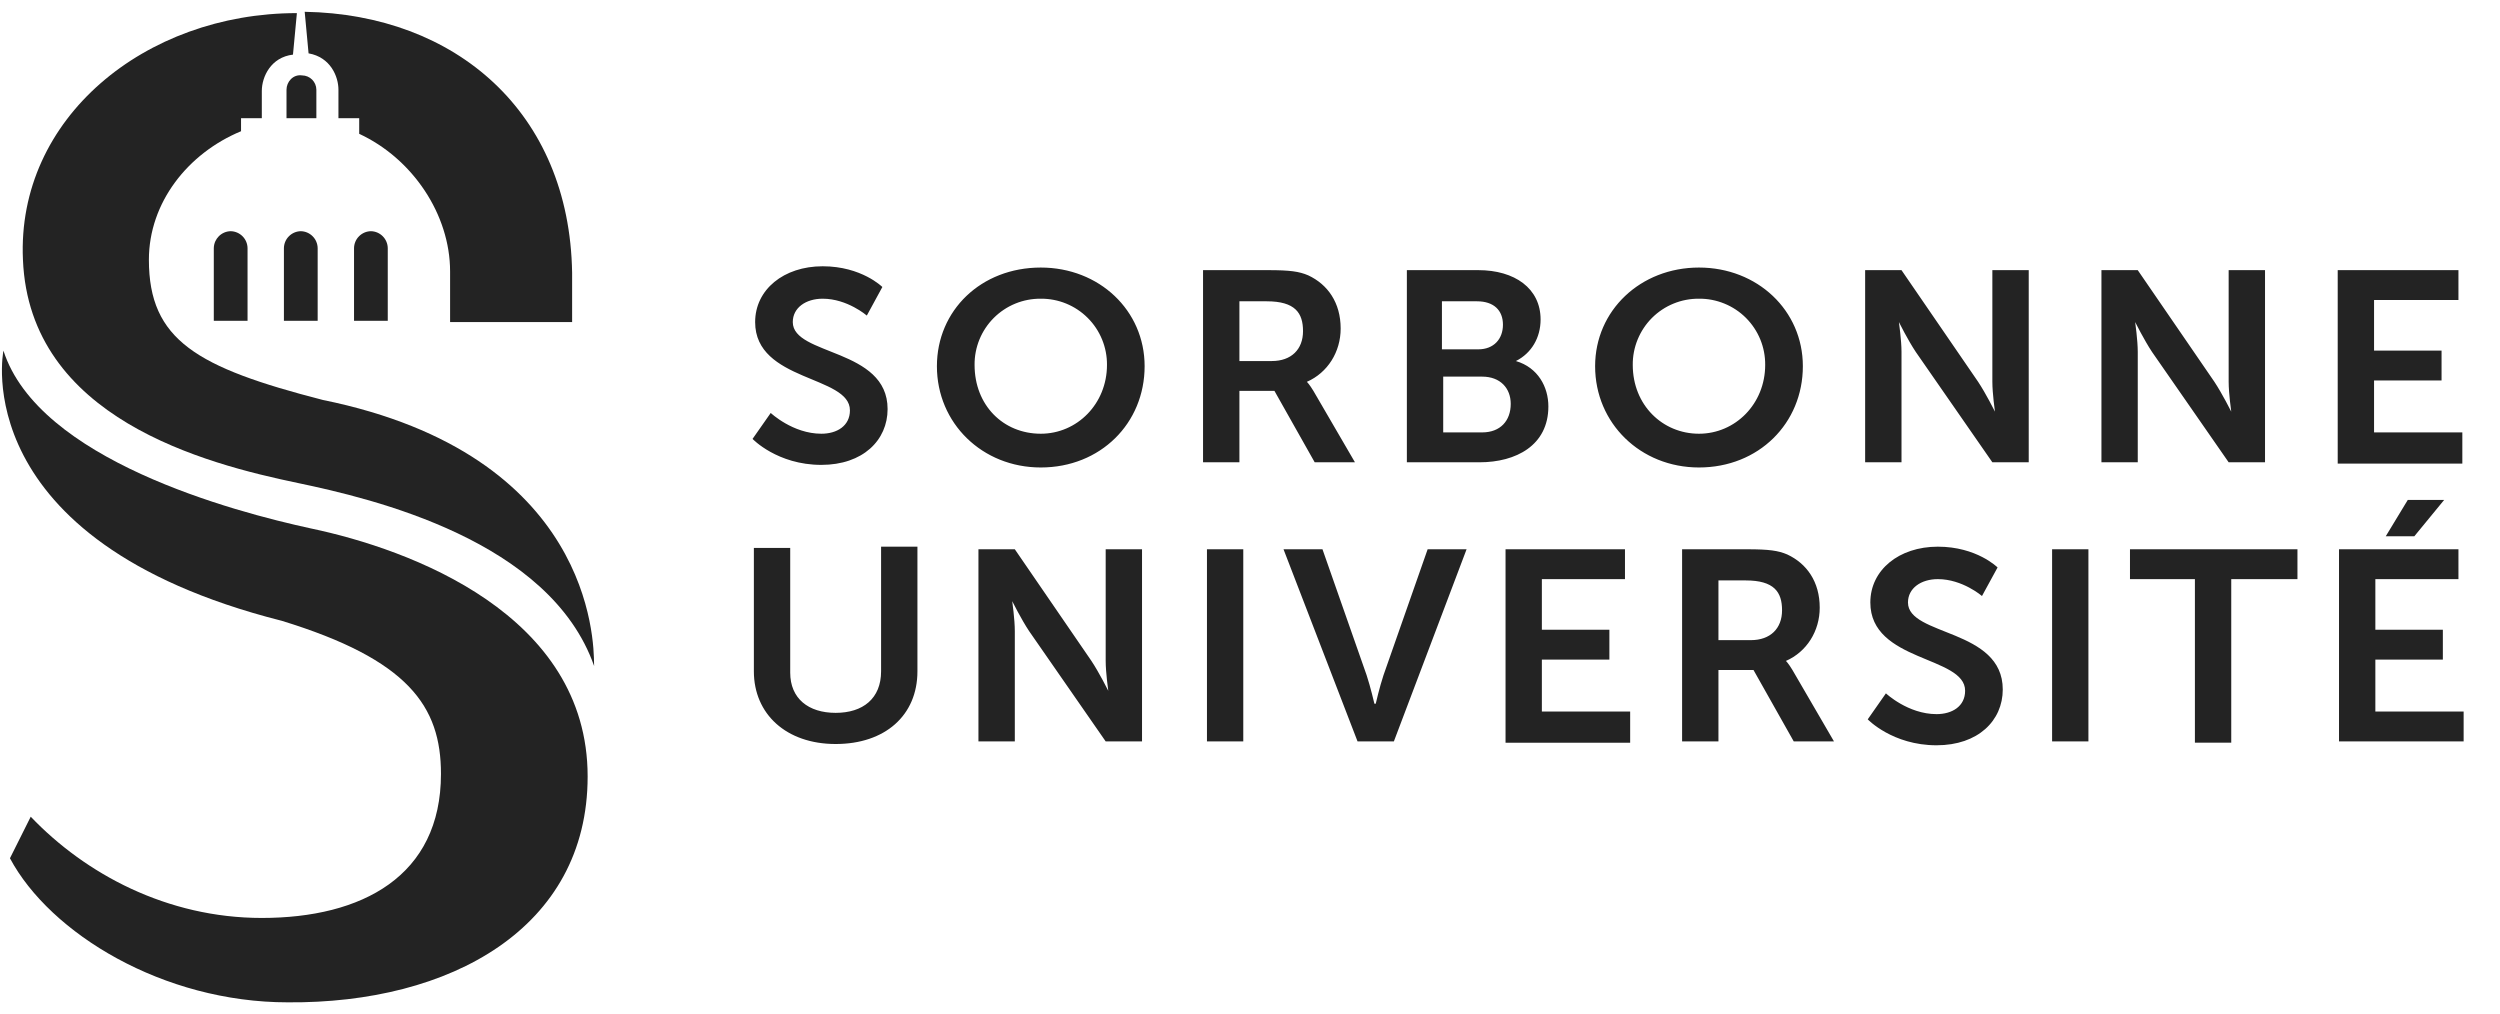 <svg width="106" height="43" viewBox="0 0 106 43" fill="none" xmlns="http://www.w3.org/2000/svg">
<path d="M12.038 13.601H13.469V10.519C13.465 10.33 13.389 10.15 13.255 10.017C13.122 9.883 12.942 9.806 12.753 9.803C12.565 9.806 12.384 9.883 12.251 10.017C12.117 10.15 12.041 10.33 12.038 10.519V13.601Z" fill="#232323"/>
<path d="M10.496 13.601V10.519C10.493 10.33 10.416 10.15 10.283 10.017C10.149 9.883 9.969 9.806 9.781 9.803C9.592 9.806 9.412 9.883 9.278 10.017C9.216 10.079 9.166 10.152 9.13 10.23C9.111 10.272 9.096 10.316 9.085 10.361C9.073 10.412 9.066 10.465 9.065 10.519V13.601H10.496Z" fill="#232323"/>
<path d="M15.011 13.601H16.441V10.519C16.438 10.33 16.361 10.15 16.228 10.017C16.095 9.883 15.915 9.806 15.726 9.803C15.537 9.806 15.357 9.883 15.224 10.017C15.09 10.15 15.014 10.33 15.011 10.519V13.601Z" fill="#232323"/>
<path d="M13.083 2.262C14.02 2.426 14.35 3.253 14.35 3.803V5.013H15.23V5.674C17.488 6.721 19.084 9.087 19.084 11.51V13.655H24.258V11.564C24.148 4.739 19.304 0.611 12.919 0.5L13.083 2.262Z" fill="#232323"/>
<path d="M12.148 3.803V5.013H13.414V3.803C13.412 3.642 13.348 3.49 13.235 3.376C13.122 3.263 12.969 3.199 12.809 3.197C12.424 3.141 12.148 3.473 12.148 3.803Z" fill="#232323"/>
<path d="M13.688 16.958C8.349 15.583 6.313 14.425 6.313 11.014C6.313 8.593 7.963 6.5 10.22 5.564V5.013H11.101V3.858C11.101 3.253 11.487 2.426 12.422 2.316L12.588 0.556C6.147 0.556 0.697 5.013 0.973 11.014C1.248 17.729 8.678 19.656 12.642 20.482C15.78 21.141 23.322 22.903 25.192 28.243C25.189 28.243 25.188 28.209 25.188 28.143C25.177 27.164 25.091 19.28 13.688 16.958Z" fill="#232323"/>
<path d="M18.697 32.812C18.697 29.949 17.321 27.967 11.927 26.316V26.317C-1.504 22.905 0.146 14.868 0.146 14.868C1.632 19.491 9.889 21.692 13.192 22.408C17.375 23.289 24.916 26.041 24.916 32.922C24.916 39.362 19.083 42.555 12.201 42.499C6.917 42.499 2.128 39.582 0.422 36.39L1.303 34.628C3.614 37.051 7.082 38.921 11.1 38.921C15.339 38.921 18.697 37.161 18.697 32.812Z" fill="#232323"/>
<path d="M32.679 17.509C32.679 17.509 33.614 18.39 34.825 18.39C35.486 18.39 36.037 18.059 36.037 17.399C36.037 15.913 32.018 16.189 32.018 13.656C32.018 12.279 33.229 11.29 34.881 11.29C36.533 11.29 37.412 12.169 37.412 12.169L36.753 13.38C36.753 13.38 35.928 12.665 34.881 12.665C34.166 12.665 33.614 13.05 33.614 13.656C33.614 15.088 37.634 14.757 37.634 17.344C37.634 18.666 36.587 19.711 34.825 19.711C32.955 19.711 31.908 18.61 31.908 18.61L32.679 17.509ZM44.129 18.39C45.669 18.39 46.936 17.124 46.936 15.472C46.939 15.102 46.868 14.736 46.728 14.394C46.588 14.052 46.382 13.741 46.12 13.48C45.859 13.219 45.548 13.012 45.206 12.872C44.864 12.732 44.498 12.662 44.129 12.665C43.759 12.662 43.392 12.732 43.05 12.872C42.708 13.012 42.398 13.219 42.136 13.48C41.875 13.742 41.668 14.053 41.528 14.395C41.389 14.737 41.318 15.104 41.322 15.473C41.322 17.179 42.532 18.39 44.129 18.39ZM44.129 11.344C46.606 11.344 48.532 13.16 48.532 15.527C48.532 17.949 46.66 19.821 44.129 19.821C41.651 19.821 39.725 17.949 39.725 15.527C39.725 13.162 41.596 11.344 44.129 11.344ZM53.926 15.308C54.753 15.308 55.248 14.812 55.248 14.041C55.248 13.27 54.917 12.775 53.706 12.775H52.551V15.308H53.926ZM51.009 11.454H53.762C54.697 11.454 55.082 11.51 55.468 11.674C56.293 12.059 56.844 12.829 56.844 13.931C56.844 14.922 56.293 15.803 55.412 16.189C55.412 16.189 55.522 16.298 55.688 16.573L57.45 19.601H55.743L54.036 16.573H52.551V19.601H51.009V11.454ZM62.844 18.334C63.615 18.334 64.055 17.839 64.055 17.124C64.055 16.463 63.615 15.969 62.844 15.969H61.192V18.334H62.844ZM62.678 14.812C63.339 14.812 63.725 14.371 63.725 13.766C63.725 13.16 63.339 12.775 62.624 12.775H61.138V14.812H62.678ZM59.651 11.454H62.678C64.22 11.454 65.321 12.225 65.321 13.546C65.321 14.317 64.936 14.976 64.274 15.308C65.211 15.583 65.651 16.407 65.651 17.234C65.651 18.886 64.275 19.601 62.734 19.601H59.651V11.454ZM72.036 18.39C73.578 18.39 74.844 17.124 74.844 15.472C74.847 15.102 74.777 14.736 74.637 14.393C74.497 14.052 74.29 13.741 74.029 13.479C73.767 13.218 73.456 13.011 73.114 12.872C72.772 12.732 72.406 12.661 72.036 12.665C71.666 12.662 71.3 12.732 70.958 12.872C70.615 13.012 70.305 13.219 70.043 13.48C69.782 13.742 69.576 14.053 69.436 14.395C69.296 14.737 69.225 15.104 69.229 15.473C69.229 17.179 70.495 18.39 72.036 18.39ZM72.036 11.344C74.513 11.344 76.441 13.16 76.441 15.527C76.441 17.949 74.569 19.821 72.036 19.821C69.559 19.821 67.633 17.949 67.633 15.527C67.633 13.162 69.559 11.344 72.036 11.344ZM79.082 11.455H80.624L83.871 16.187C84.202 16.684 84.586 17.453 84.586 17.453C84.586 17.453 84.476 16.684 84.476 16.187V11.455H86.018V19.601H84.476L81.229 14.922C80.898 14.427 80.514 13.656 80.514 13.656C80.514 13.656 80.624 14.427 80.624 14.922V19.601H79.082V11.454V11.455ZM89.101 11.455H90.641L93.889 16.187C94.219 16.684 94.605 17.453 94.605 17.453C94.605 17.453 94.495 16.684 94.495 16.187V11.455H96.037V19.601H94.495L91.246 14.922C90.917 14.427 90.531 13.656 90.531 13.656C90.531 13.656 90.641 14.427 90.641 14.922V19.601H89.101V11.454V11.455ZM99.119 11.455V19.657H104.403V18.334H100.66V16.133H103.522V14.866H100.66V12.72H104.238V11.454H99.119V11.455ZM31.964 23.233H33.505V28.519C33.505 29.618 34.276 30.225 35.432 30.225C36.587 30.225 37.358 29.619 37.358 28.463V23.179H38.899V28.463C38.899 30.335 37.524 31.546 35.432 31.546C33.34 31.546 31.964 30.279 31.964 28.463V23.233ZM41.486 23.289H43.028L46.276 28.023C46.606 28.519 46.991 29.29 46.991 29.29C46.991 29.29 46.881 28.519 46.881 28.023V23.289H48.422V31.436H46.881L43.633 26.757C43.303 26.261 42.918 25.49 42.918 25.49C42.918 25.49 43.028 26.261 43.028 26.757V31.436H41.486V23.289ZM51.175 23.289H52.715V31.436H51.175V23.289ZM54.421 23.289H56.073L57.945 28.629C58.109 29.124 58.275 29.839 58.275 29.839H58.331C58.331 29.839 58.495 29.124 58.66 28.629L60.532 23.289H62.183L59.1 31.436H57.56L54.421 23.289ZM63.835 23.289H68.899V24.555H65.375V26.701H68.238V27.968H65.375V30.169H69.119V31.491H63.835V23.289ZM74.237 27.142C75.064 27.142 75.559 26.647 75.559 25.876C75.559 25.105 75.228 24.61 74.018 24.61H72.862V27.142H74.237ZM71.321 23.289H74.073C75.008 23.289 75.394 23.345 75.779 23.509C76.605 23.894 77.156 24.664 77.156 25.766C77.156 26.757 76.605 27.638 75.724 28.023C75.724 28.023 75.835 28.133 75.999 28.407L77.761 31.436H76.055L74.349 28.409H72.862V31.436H71.321V23.289ZM79.963 29.398C79.963 29.398 80.898 30.279 82.11 30.279C82.77 30.279 83.321 29.949 83.321 29.288C83.321 27.802 79.302 28.078 79.302 25.545C79.302 24.17 80.514 23.179 82.165 23.179C83.816 23.179 84.697 24.06 84.697 24.06L84.036 25.271C84.036 25.271 83.211 24.555 82.165 24.555C81.449 24.555 80.898 24.941 80.898 25.546C80.898 26.977 84.917 26.645 84.917 29.234C84.917 30.555 83.871 31.6 82.11 31.6C80.238 31.6 79.192 30.5 79.192 30.5L79.963 29.398ZM87.009 23.289H88.549V31.436H87.009V23.289ZM93.064 24.555H90.311V23.289H97.412V24.555H94.605V31.49H93.064V24.555ZM99.174 23.289V31.436H104.458V30.169H100.715V27.968H103.577V26.701H100.715V24.555H104.238V23.289H99.174ZM102.09 21.197L101.155 22.739H102.366L103.632 21.197H102.09Z" fill="#232323"/>
</svg>
